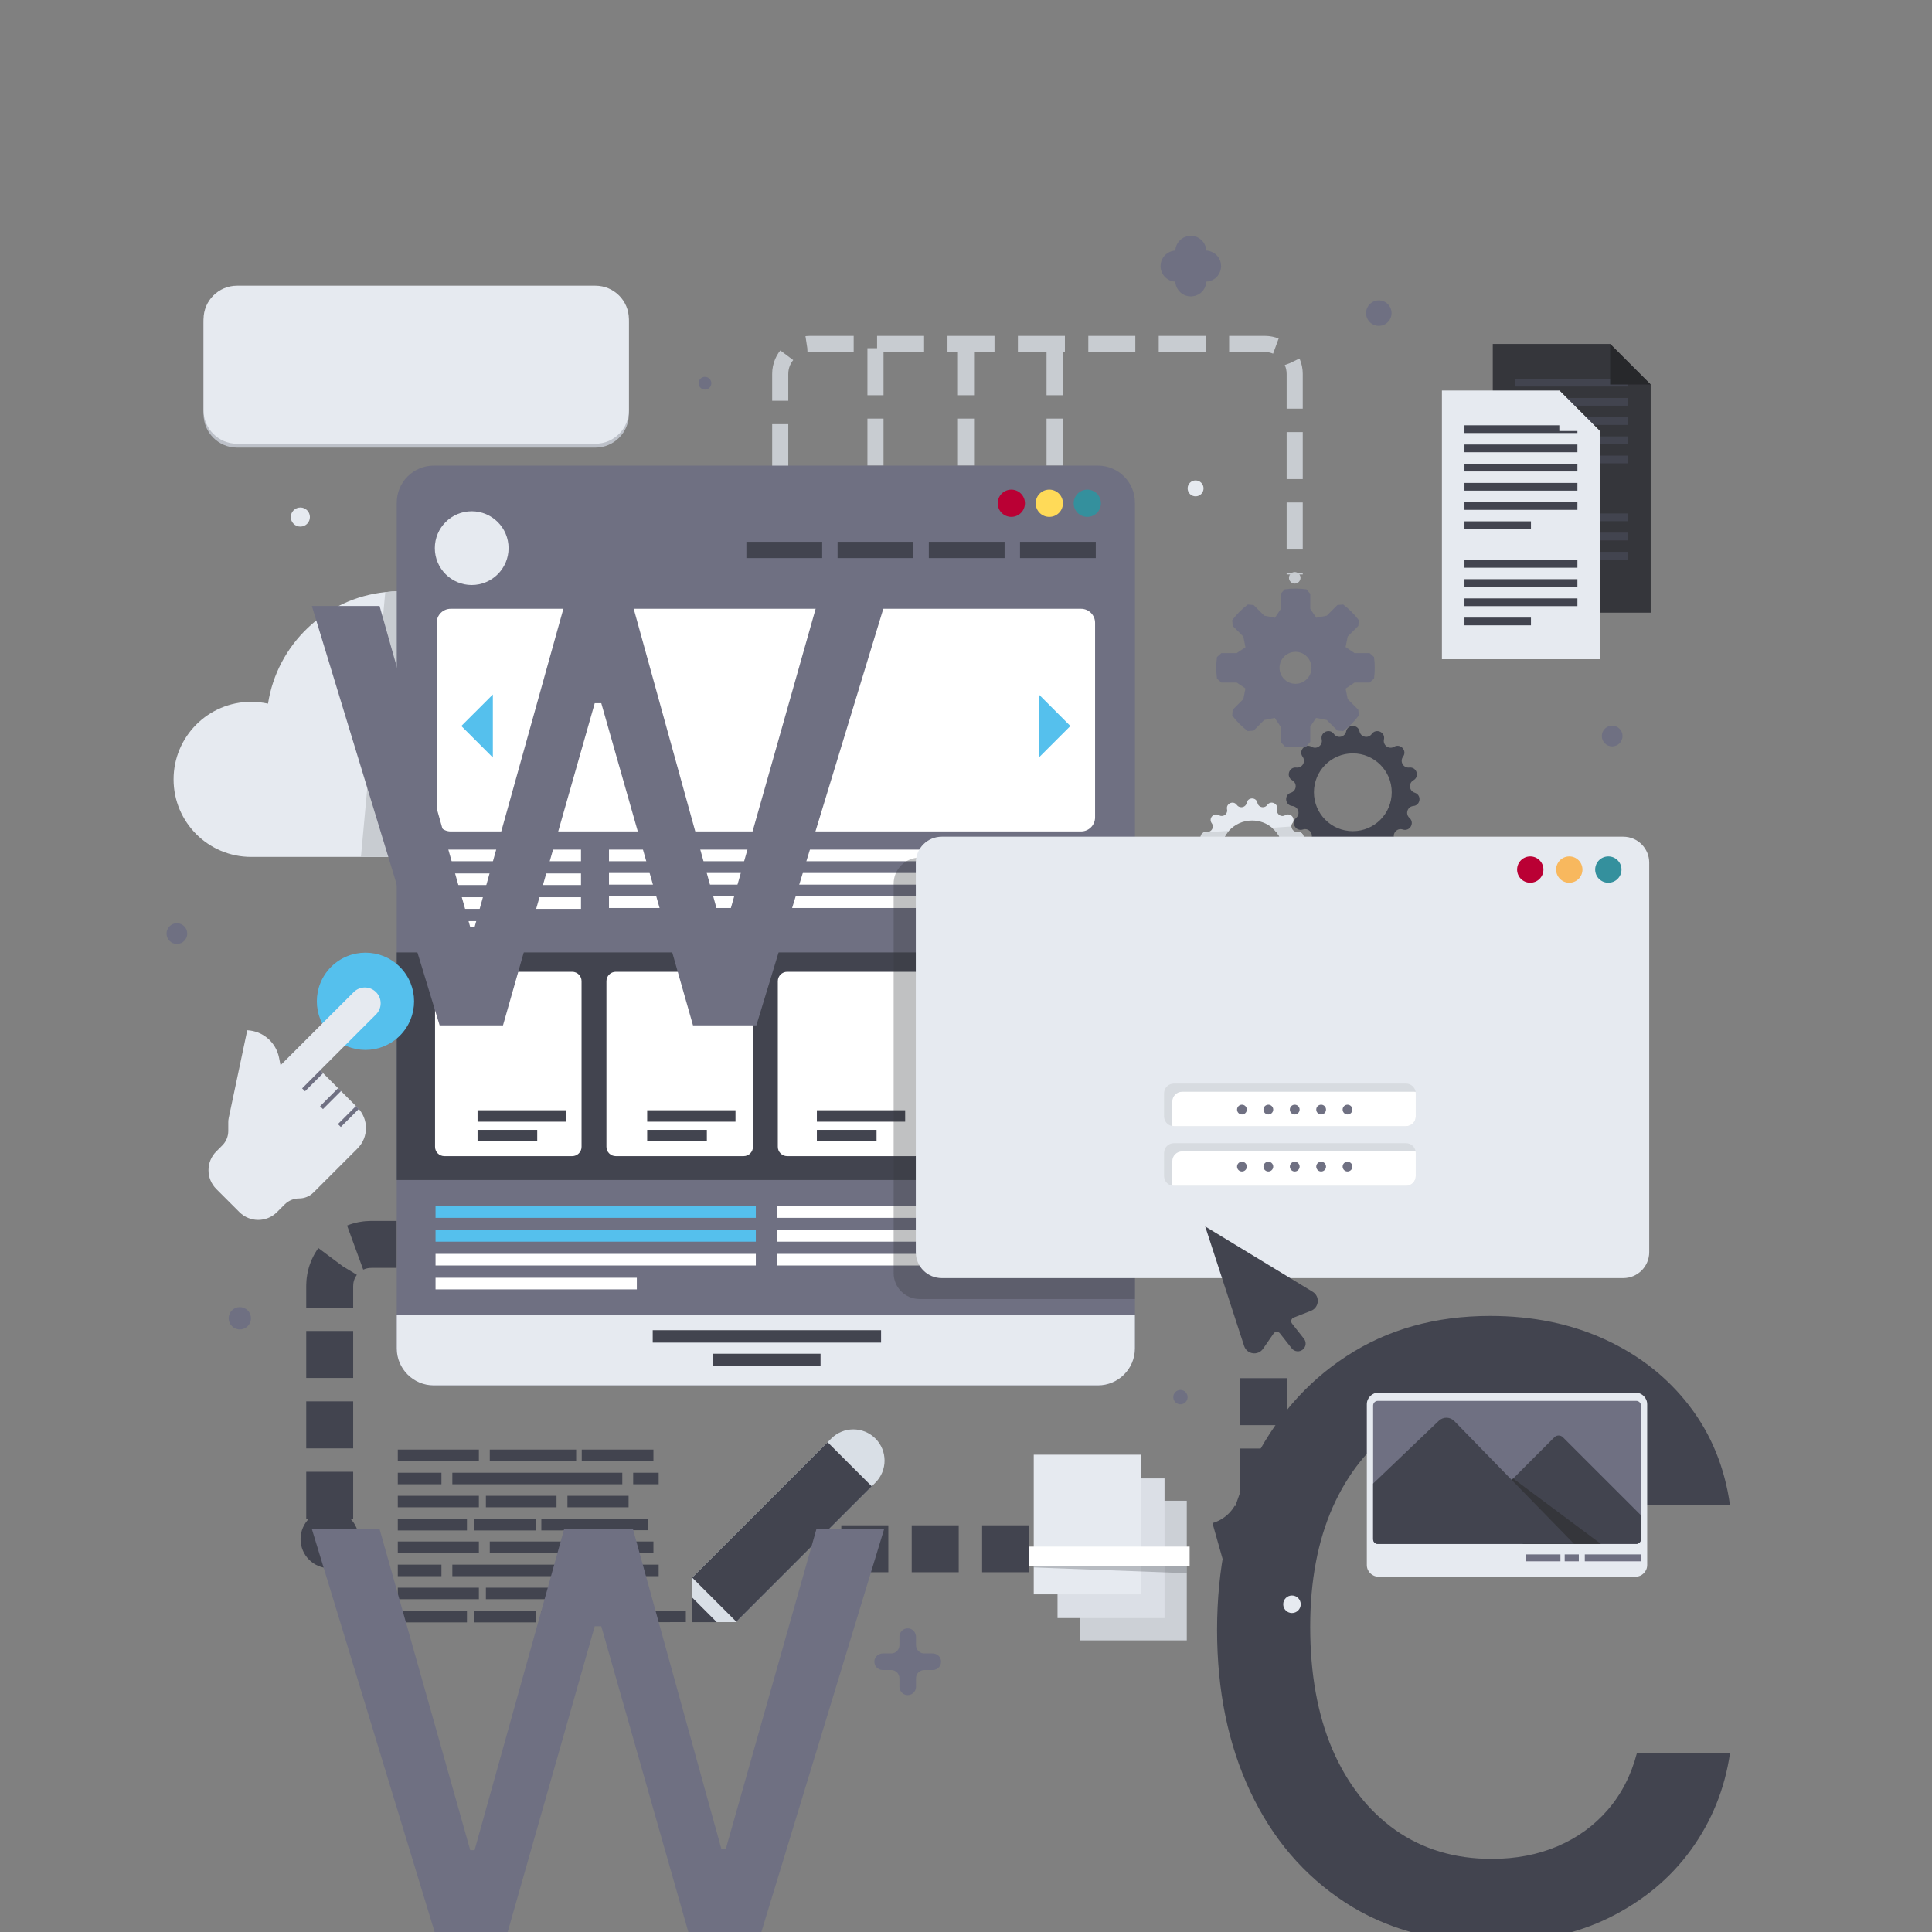 <svg width="90" height="90" viewBox="0 0 90 90" fill="none" xmlns="http://www.w3.org/2000/svg">
<rect x="0" y="0" width="90" height="90" fill="#808080" stroke="none"/>
<g clip-path="url(#clip0_1183_4781)">
<path d="M28.718 38.19C28.718 39.144 27.944 39.918 26.988 39.918H11.7C9.704 39.918 8.086 38.302 8.086 36.306C8.086 34.311 9.704 32.693 11.7 32.693C11.97 32.693 12.233 32.724 12.485 32.779C12.912 30.027 15.153 27.873 17.948 27.583C18.16 27.558 18.378 27.547 18.598 27.547C20.211 27.547 21.678 28.164 22.779 29.174C24.012 30.305 24.785 31.93 24.785 33.733C24.785 34.002 24.765 34.264 24.732 34.524C25.585 34.875 26.228 35.634 26.413 36.561C26.593 36.496 26.786 36.461 26.988 36.461C27.944 36.461 28.718 37.234 28.718 38.19Z" fill="#E6EAF0"/>
<path d="M22.78 29.174L21.791 39.918H16.814L17.948 27.583C18.161 27.558 18.379 27.547 18.598 27.547C20.211 27.547 21.678 28.164 22.78 29.174Z" fill="#C8CCD1"/>
<path d="M36.346 21.95V17.418C36.346 16.648 36.97 16.023 37.74 16.023H58.918C59.688 16.023 60.312 16.648 60.312 17.418V26.759" stroke="#C8CCD1" stroke-width="0.75" stroke-miterlimit="10" stroke-dasharray="2.19 1.09"/>
<path d="M40.783 21.691V16.023" stroke="#C8CCD1" stroke-width="0.75" stroke-miterlimit="10" stroke-dasharray="2.19 1.09"/>
<path d="M45 21.691V16.023" stroke="#C8CCD1" stroke-width="0.75" stroke-miterlimit="10" stroke-dasharray="2.19 1.09"/>
<path d="M49.127 21.691V16.023" stroke="#C8CCD1" stroke-width="0.75" stroke-miterlimit="10" stroke-dasharray="2.19 1.09"/>
<path d="M52.87 23.414V62.812C52.87 63.763 52.097 64.535 51.145 64.535H20.207C19.255 64.535 18.482 63.763 18.482 62.812V23.414C18.482 22.464 19.255 21.691 20.207 21.691H51.145C52.097 21.691 52.87 22.464 52.87 23.414Z" fill="#6F7082"/>
<path d="M50.016 23.444C50.016 23.794 50.3 24.078 50.651 24.078C51.001 24.078 51.285 23.794 51.285 23.444C51.285 23.093 51.001 22.809 50.651 22.809C50.3 22.809 50.016 23.093 50.016 23.444Z" fill="#34909D"/>
<path d="M48.246 23.444C48.246 23.794 48.53 24.078 48.881 24.078C49.232 24.078 49.516 23.794 49.516 23.444C49.516 23.093 49.232 22.809 48.881 22.809C48.53 22.809 48.246 23.093 48.246 23.444Z" fill="#FFDA58"/>
<path d="M46.477 23.444C46.477 23.794 46.761 24.078 47.111 24.078C47.462 24.078 47.746 23.794 47.746 23.444C47.746 23.093 47.462 22.809 47.111 22.809C46.761 22.809 46.477 23.093 46.477 23.444Z" fill="#BA0034"/>
<path d="M52.869 44.367H18.482V54.969H52.869V44.367Z" fill="#42444F"/>
<path d="M51.046 25.238H47.516V25.997H51.046V25.238Z" fill="#42444F"/>
<path d="M46.798 25.238H43.268V25.997H46.798V25.238Z" fill="#42444F"/>
<path d="M42.548 25.238H39.018V25.997H42.548V25.238Z" fill="#42444F"/>
<path d="M38.3 25.238H34.77V25.997H38.3V25.238Z" fill="#42444F"/>
<path d="M21.974 27.252C22.922 27.252 23.691 26.483 23.691 25.534C23.691 24.585 22.922 23.816 21.974 23.816C21.025 23.816 20.256 24.585 20.256 25.534C20.256 26.483 21.025 27.252 21.974 27.252Z" fill="#E6EAF0"/>
<path d="M50.359 38.732H20.996C20.635 38.732 20.342 38.439 20.342 38.078V29.013C20.342 28.652 20.635 28.359 20.996 28.359H50.359C50.72 28.359 51.013 28.652 51.013 29.013V38.078C51.013 38.439 50.72 38.732 50.359 38.732Z" fill="white"/>
<path d="M48.395 32.352V35.288L49.863 33.82L48.395 32.352Z" fill="#55C0ED"/>
<path d="M21.49 33.82L22.959 35.288V32.352L21.49 33.82Z" fill="#55C0ED"/>
<path d="M51.012 39.578H28.369V40.119H51.012V39.578Z" fill="white"/>
<path d="M51.012 40.668H28.369V41.209H51.012V40.668Z" fill="white"/>
<path d="M43.718 41.758H28.369V42.299H43.718V41.758Z" fill="white"/>
<path d="M27.065 39.578H20.289V40.119H27.065V39.578Z" fill="white"/>
<path d="M27.065 40.688H20.289V41.228H27.065V40.688Z" fill="white"/>
<path d="M27.065 41.797H20.289V42.338H27.065V41.797Z" fill="white"/>
<path d="M24.548 42.91H20.289V43.451H24.548V42.91Z" fill="white"/>
<path d="M35.209 56.191H20.289V56.732H35.209V56.191Z" fill="#55C0ED"/>
<path d="M35.209 57.301H20.289V57.842H35.209V57.301Z" fill="#55C0ED"/>
<path d="M35.209 58.41H20.289V58.951H35.209V58.41Z" fill="white"/>
<path d="M29.666 59.523H20.289V60.064H29.666V59.523Z" fill="white"/>
<path d="M51.103 56.191H36.184V56.732H51.103V56.191Z" fill="white"/>
<path d="M50.904 57.301H36.184V57.842H50.904V57.301Z" fill="white"/>
<path d="M43.646 58.41H36.184V58.951H43.646V58.41Z" fill="white"/>
<path d="M26.655 53.858H20.702C20.461 53.858 20.266 53.663 20.266 53.422V45.706C20.266 45.465 20.461 45.27 20.702 45.27H26.655C26.896 45.27 27.091 45.465 27.091 45.706V53.422C27.091 53.663 26.896 53.858 26.655 53.858Z" fill="white"/>
<path d="M34.64 53.858H28.686C28.445 53.858 28.25 53.663 28.25 53.422V45.706C28.25 45.465 28.445 45.27 28.686 45.27H34.64C34.881 45.27 35.076 45.465 35.076 45.706V53.422C35.076 53.663 34.881 53.858 34.64 53.858Z" fill="white"/>
<path d="M42.624 53.858H36.67C36.429 53.858 36.234 53.663 36.234 53.422V45.706C36.234 45.465 36.429 45.27 36.67 45.27H42.624C42.865 45.27 43.06 45.465 43.06 45.706V53.422C43.06 53.663 42.865 53.858 42.624 53.858Z" fill="white"/>
<path d="M50.607 53.858H44.653C44.412 53.858 44.217 53.663 44.217 53.422V45.706C44.217 45.465 44.412 45.27 44.653 45.27H50.607C50.847 45.27 51.043 45.465 51.043 45.706V53.422C51.043 53.663 50.847 53.858 50.607 53.858Z" fill="white"/>
<path d="M26.36 51.719H22.246V52.252H26.36V51.719Z" fill="#42444F"/>
<path d="M25.026 52.633H22.246V53.166H25.026V52.633Z" fill="#42444F"/>
<path d="M34.262 51.719H30.148V52.252H34.262V51.719Z" fill="#42444F"/>
<path d="M32.928 52.633H30.148V53.166H32.928V52.633Z" fill="#42444F"/>
<path d="M42.166 51.719H38.053V52.252H42.166V51.719Z" fill="#42444F"/>
<path d="M40.833 52.633H38.053V53.166H40.833V52.633Z" fill="#42444F"/>
<path d="M50.071 51.719H45.957V52.252H50.071V51.719Z" fill="#42444F"/>
<path d="M48.737 52.633H45.957V53.166H48.737V52.633Z" fill="#42444F"/>
<path d="M52.869 61.238V62.814C52.869 63.765 52.097 64.537 51.145 64.537H20.206C19.255 64.537 18.482 63.765 18.482 62.814V61.238H52.869Z" fill="#E6EAF0"/>
<path d="M41.044 61.965H30.406V62.544H41.044V61.965Z" fill="#42444F"/>
<path d="M38.224 63.062H33.227V63.642H38.224V63.062Z" fill="#42444F"/>
<g opacity="0.31">
<path d="M42.839 39.953H52.87V60.514H42.839C42.171 60.514 41.629 59.973 41.629 59.305V41.163C41.629 40.495 42.171 39.953 42.839 39.953Z" fill="#35363B"/>
</g>
<path d="M65.904 36.927C65.639 36.844 65.601 36.484 65.843 36.348C66.144 36.177 65.994 35.716 65.65 35.755C65.374 35.787 65.194 35.474 65.359 35.251C65.565 34.972 65.24 34.612 64.942 34.788C64.703 34.929 64.41 34.716 64.47 34.445C64.545 34.107 64.103 33.91 63.901 34.192C63.74 34.418 63.387 34.343 63.331 34.071C63.263 33.732 62.778 33.732 62.709 34.071C62.653 34.343 62.3 34.418 62.139 34.192C61.938 33.91 61.495 34.107 61.57 34.445C61.63 34.717 61.337 34.929 61.098 34.788C60.8 34.612 60.475 34.972 60.681 35.251C60.846 35.474 60.666 35.787 60.39 35.755C60.046 35.716 59.896 36.177 60.197 36.348C60.439 36.484 60.401 36.844 60.136 36.927C59.806 37.031 59.857 37.514 60.202 37.547C60.478 37.573 60.59 37.917 60.382 38.101C60.123 38.33 60.365 38.75 60.693 38.641C60.957 38.552 61.198 38.821 61.083 39.074C60.94 39.389 61.332 39.674 61.587 39.44C61.792 39.252 62.122 39.399 62.12 39.677C62.116 40.023 62.591 40.124 62.729 39.806C62.84 39.551 63.201 39.551 63.312 39.806C63.45 40.124 63.924 40.023 63.921 39.677C63.918 39.399 64.248 39.252 64.453 39.44C64.708 39.674 65.101 39.389 64.957 39.074C64.842 38.821 65.084 38.552 65.347 38.641C65.675 38.75 65.918 38.331 65.658 38.101C65.45 37.917 65.562 37.573 65.839 37.547C66.183 37.514 66.234 37.032 65.904 36.927ZM63.02 38.719C62.019 38.719 61.208 37.908 61.208 36.907C61.208 35.906 62.019 35.095 63.02 35.095C64.021 35.095 64.832 35.906 64.832 36.907C64.832 37.908 64.021 38.719 63.02 38.719Z" fill="#42444F"/>
<path d="M60.643 39.696C60.431 39.629 60.4 39.341 60.595 39.229C60.685 39.179 60.726 39.094 60.726 39.011C60.726 38.873 60.613 38.734 60.44 38.754C60.278 38.772 60.156 38.642 60.156 38.5C60.156 38.45 60.17 38.396 60.206 38.349C60.371 38.124 60.111 37.836 59.871 37.977C59.83 38.002 59.785 38.013 59.742 38.013C59.589 38.013 59.455 37.87 59.491 37.701C59.497 37.679 59.498 37.66 59.498 37.64C59.498 37.408 59.184 37.289 59.034 37.498C58.982 37.572 58.904 37.604 58.829 37.604C58.715 37.604 58.604 37.53 58.577 37.401C58.55 37.264 58.438 37.195 58.327 37.195C58.215 37.195 58.103 37.264 58.077 37.401C58.05 37.53 57.938 37.604 57.825 37.604C57.747 37.604 57.67 37.572 57.617 37.498C57.563 37.422 57.488 37.39 57.414 37.39C57.267 37.39 57.121 37.519 57.16 37.701C57.164 37.721 57.167 37.741 57.167 37.759C57.167 37.948 56.957 38.079 56.782 37.977C56.543 37.836 56.282 38.124 56.447 38.349C56.483 38.396 56.498 38.448 56.498 38.498C56.498 38.641 56.377 38.772 56.214 38.754C56.203 38.752 56.192 38.752 56.181 38.752C56.136 38.752 56.096 38.763 56.062 38.783C55.902 38.867 55.866 39.121 56.059 39.229C56.147 39.28 56.188 39.366 56.188 39.453C56.188 39.555 56.127 39.66 56.01 39.696C55.888 39.733 55.83 39.836 55.83 39.938C55.83 40.059 55.911 40.18 56.062 40.194C56.205 40.209 56.293 40.327 56.293 40.45C56.293 40.518 56.266 40.587 56.206 40.639C55.998 40.824 56.192 41.161 56.456 41.072C56.485 41.063 56.512 41.058 56.539 41.058C56.593 41.058 56.644 41.076 56.685 41.107C56.779 41.173 56.825 41.299 56.77 41.42C56.754 41.458 56.745 41.494 56.745 41.53C56.745 41.731 57 41.875 57.175 41.715C57.225 41.668 57.286 41.647 57.346 41.647C57.479 41.647 57.605 41.751 57.603 41.906C57.603 41.908 57.603 41.908 57.603 41.91C57.603 42.183 57.981 42.262 58.093 42.01C58.181 41.805 58.472 41.805 58.561 42.01C58.672 42.264 59.052 42.183 59.05 41.906V41.904C59.05 41.683 59.313 41.564 59.479 41.715C59.531 41.764 59.59 41.783 59.648 41.783C59.817 41.783 59.97 41.609 59.884 41.42C59.867 41.384 59.86 41.348 59.86 41.314C59.86 41.15 60.022 41.015 60.197 41.072C60.226 41.083 60.255 41.087 60.283 41.087C60.422 41.087 60.528 40.97 60.533 40.84C60.539 40.77 60.514 40.696 60.447 40.639C60.388 40.587 60.361 40.518 60.361 40.45C60.361 40.327 60.449 40.209 60.591 40.194C60.742 40.18 60.823 40.059 60.823 39.938C60.823 39.836 60.766 39.733 60.643 39.696ZM58.327 41.136C58.134 41.136 57.949 41.098 57.781 41.031C57.247 40.815 56.87 40.291 56.87 39.679C56.87 39.303 57.014 38.959 57.247 38.702C57.513 38.408 57.898 38.223 58.327 38.223C58.683 38.223 59.009 38.349 59.261 38.563C59.58 38.828 59.783 39.229 59.783 39.679C59.783 40.219 59.489 40.691 59.052 40.943C58.84 41.065 58.591 41.136 58.327 41.136Z" fill="#E6EAF0"/>
<path d="M57.781 41.032L56.685 41.108C56.644 41.077 56.593 41.059 56.539 41.059C56.512 41.059 56.485 41.065 56.456 41.074C56.192 41.162 55.998 40.825 56.206 40.64C56.266 40.588 56.293 40.519 56.293 40.451C56.293 40.328 56.205 40.21 56.062 40.195C55.911 40.181 55.83 40.06 55.83 39.94C55.83 39.837 55.888 39.734 56.01 39.697C56.127 39.661 56.188 39.556 56.188 39.454C56.188 39.367 56.147 39.281 56.059 39.23C55.866 39.123 55.902 38.869 56.062 38.784L57.247 38.703C57.014 38.961 56.87 39.304 56.87 39.681C56.87 40.292 57.247 40.816 57.781 41.032Z" fill="#D2D6DB"/>
<path d="M60.824 39.938C60.824 40.059 60.743 40.179 60.592 40.194C60.45 40.208 60.361 40.327 60.361 40.449C60.361 40.518 60.388 40.586 60.448 40.638C60.514 40.696 60.539 40.77 60.534 40.84L59.053 40.943C59.49 40.691 59.783 40.219 59.783 39.679C59.783 39.229 59.58 38.828 59.261 38.563L60.156 38.5C60.156 38.642 60.279 38.772 60.441 38.754C60.613 38.734 60.727 38.873 60.727 39.011C60.727 39.094 60.685 39.179 60.595 39.229C60.401 39.341 60.431 39.629 60.644 39.695C60.766 39.733 60.824 39.836 60.824 39.938Z" fill="#D2D6DB"/>
<path d="M75.618 59.539H43.871C43.203 59.539 42.662 58.997 42.662 58.329V40.186C42.662 39.518 43.203 38.977 43.871 38.977H75.618C76.286 38.977 76.827 39.518 76.827 40.186V58.329C76.827 58.997 76.286 59.539 75.618 59.539Z" fill="#E6EAF0"/>
<path d="M74.922 41.121C75.261 41.121 75.535 40.847 75.535 40.508C75.535 40.169 75.261 39.895 74.922 39.895C74.583 39.895 74.309 40.169 74.309 40.508C74.309 40.847 74.583 41.121 74.922 41.121Z" fill="#34909D"/>
<path d="M73.104 41.121C73.442 41.121 73.717 40.847 73.717 40.508C73.717 40.169 73.442 39.895 73.104 39.895C72.765 39.895 72.49 40.169 72.49 40.508C72.49 40.847 72.765 41.121 73.104 41.121Z" fill="#F8B85E"/>
<path d="M71.899 40.508C71.899 40.847 71.624 41.121 71.285 41.121C70.947 41.121 70.672 40.847 70.672 40.508C70.672 40.169 70.947 39.895 71.285 39.895C71.624 39.895 71.899 40.169 71.899 40.508Z" fill="#BA0034"/>
<path d="M69.489 90.49C66.842 90.49 64.563 89.866 62.651 88.616C60.74 87.366 59.269 85.644 58.24 83.451C57.21 81.257 56.696 78.751 56.696 75.933C56.696 73.065 57.223 70.535 58.276 68.341C59.343 66.135 60.825 64.414 62.725 63.176C64.636 61.926 66.867 61.301 69.415 61.301C71.401 61.301 73.19 61.669 74.783 62.404C76.376 63.139 77.681 64.169 78.698 65.492C79.715 66.816 80.346 68.36 80.591 70.124H76.253C75.922 68.838 75.187 67.698 74.047 66.705C72.92 65.701 71.401 65.198 69.489 65.198C67.798 65.198 66.315 65.639 65.041 66.522C63.779 67.392 62.792 68.623 62.081 70.216C61.383 71.797 61.034 73.653 61.034 75.786C61.034 77.967 61.377 79.866 62.063 81.484C62.761 83.101 63.742 84.357 65.004 85.252C66.278 86.147 67.773 86.594 69.489 86.594C70.616 86.594 71.64 86.398 72.559 86.005C73.478 85.613 74.256 85.05 74.893 84.314C75.53 83.579 75.984 82.697 76.253 81.668H80.591C80.346 83.334 79.74 84.835 78.772 86.171C77.816 87.494 76.547 88.548 74.967 89.332C73.398 90.105 71.572 90.49 69.489 90.49ZM58.019 152.902V124.669H62.21V129.08H62.578C63.166 127.573 64.116 126.403 65.427 125.57C66.738 124.724 68.313 124.301 70.151 124.301C72.013 124.301 73.564 124.724 74.801 125.57C76.051 126.403 77.025 127.573 77.724 129.08H78.018C78.741 127.622 79.825 126.464 81.271 125.606C82.717 124.736 84.451 124.301 86.473 124.301C88.998 124.301 91.062 125.092 92.668 126.672C94.273 128.241 95.076 130.686 95.076 134.007V152.902H90.738V134.007C90.738 131.923 90.168 130.434 89.028 129.54C87.888 128.645 86.547 128.198 85.003 128.198C83.017 128.198 81.48 128.799 80.389 129.999C79.298 131.188 78.753 132.695 78.753 134.521V152.902H74.342V133.565C74.342 131.96 73.821 130.667 72.779 129.687C71.738 128.694 70.396 128.198 68.754 128.198C67.626 128.198 66.573 128.498 65.592 129.099C64.624 129.699 63.84 130.532 63.239 131.599C62.651 132.652 62.357 133.872 62.357 135.256V152.902H58.019ZM78.018 193.992L74.121 195.095C73.876 194.445 73.514 193.814 73.037 193.202C72.571 192.577 71.934 192.062 71.125 191.658C70.316 191.253 69.281 191.051 68.019 191.051C66.291 191.051 64.851 191.449 63.699 192.246C62.559 193.03 61.989 194.029 61.989 195.242C61.989 196.32 62.382 197.172 63.166 197.797C63.95 198.422 65.175 198.943 66.842 199.359L71.033 200.389C73.557 201.001 75.438 201.939 76.676 203.201C77.914 204.451 78.532 206.062 78.532 208.035C78.532 209.653 78.067 211.099 77.135 212.373C76.216 213.648 74.93 214.652 73.275 215.388C71.621 216.123 69.697 216.491 67.504 216.491C64.624 216.491 62.241 215.866 60.354 214.616C58.466 213.366 57.272 211.54 56.769 209.138L60.887 208.109C61.279 209.628 62.02 210.768 63.111 211.528C64.214 212.287 65.653 212.667 67.43 212.667C69.452 212.667 71.058 212.238 72.246 211.381C73.447 210.511 74.047 209.469 74.047 208.256C74.047 207.275 73.704 206.454 73.018 205.793C72.332 205.119 71.278 204.616 69.857 204.285L65.151 203.183C62.565 202.57 60.666 201.62 59.453 200.334C58.252 199.035 57.651 197.411 57.651 195.463C57.651 193.869 58.099 192.46 58.993 191.235C59.9 190.009 61.132 189.047 62.688 188.349C64.257 187.651 66.033 187.301 68.019 187.301C70.812 187.301 73.006 187.914 74.599 189.139C76.204 190.365 77.344 191.982 78.018 193.992Z" fill="#42444F"/>
<path d="M63.8 31.798C63.879 31.728 63.928 31.684 64.007 31.614C64.03 31.449 64.041 31.281 64.041 31.11C64.041 30.939 64.03 30.771 64.007 30.606C63.928 30.536 63.879 30.492 63.8 30.422H63.099C62.948 30.321 62.836 30.246 62.686 30.145L62.683 30.14C62.719 29.962 62.745 29.83 62.781 29.652L63.276 29.158C63.284 29.056 63.289 28.99 63.298 28.888C63.091 28.613 62.847 28.369 62.572 28.162C62.47 28.17 62.404 28.176 62.302 28.184L61.807 28.679C61.629 28.715 61.497 28.741 61.319 28.776L61.314 28.774C61.213 28.624 61.138 28.512 61.038 28.361V27.66C60.967 27.581 60.924 27.531 60.854 27.452C60.689 27.43 60.521 27.418 60.35 27.418C60.178 27.418 60.01 27.43 59.845 27.452C59.775 27.531 59.731 27.581 59.661 27.66V28.374C59.565 28.518 59.493 28.625 59.397 28.769L59.38 28.776C59.202 28.741 59.069 28.715 58.892 28.679L58.397 28.184C58.294 28.176 58.229 28.17 58.127 28.162C57.852 28.369 57.608 28.614 57.402 28.888C57.41 28.99 57.416 29.056 57.424 29.158L57.919 29.652C57.954 29.83 57.98 29.963 58.016 30.14L58.009 30.158C57.865 30.254 57.757 30.326 57.614 30.422H56.9C56.821 30.492 56.771 30.536 56.692 30.606C56.67 30.771 56.658 30.939 56.658 31.11C56.658 31.282 56.67 31.45 56.692 31.614C56.771 31.684 56.821 31.728 56.9 31.798H57.614C57.758 31.894 57.865 31.966 58.009 32.062L58.016 32.08C57.981 32.258 57.954 32.39 57.919 32.568L57.424 33.063C57.416 33.165 57.41 33.23 57.402 33.332C57.608 33.607 57.852 33.851 58.127 34.058C58.229 34.05 58.294 34.044 58.397 34.036L58.892 33.541C59.069 33.506 59.202 33.479 59.38 33.444L59.386 33.446C59.486 33.597 59.561 33.709 59.661 33.859V34.561C59.731 34.64 59.775 34.689 59.845 34.768C60.01 34.791 60.179 34.802 60.35 34.802C60.521 34.802 60.689 34.791 60.854 34.768C60.924 34.689 60.968 34.64 61.038 34.561V33.846C61.134 33.703 61.206 33.595 61.302 33.451L61.319 33.444C61.497 33.479 61.63 33.506 61.807 33.541L62.303 34.036C62.404 34.045 62.47 34.05 62.572 34.058C62.847 33.852 63.091 33.607 63.298 33.333C63.29 33.231 63.284 33.165 63.276 33.063L62.781 32.568C62.745 32.391 62.719 32.258 62.684 32.081L62.686 32.075C62.836 31.974 62.949 31.899 63.099 31.798H63.8V31.798ZM60.35 31.855C59.938 31.855 59.605 31.521 59.605 31.11C59.605 30.698 59.938 30.365 60.35 30.365C60.761 30.365 61.094 30.698 61.094 31.11C61.094 31.521 60.761 31.855 60.35 31.855Z" fill="#6F7082"/>
<path d="M55.285 69.91H50.301V76.415H55.285V69.91Z" fill="#CCD0D6"/>
<path d="M54.248 68.871H49.264V75.376H54.248V68.871Z" fill="#DBDFE6"/>
<path d="M53.141 67.766H48.156V74.27H53.141V67.766Z" fill="#E6EAF0"/>
<path opacity="0.26" d="M55.285 72.941H48.156V73.018L55.285 73.286V72.941Z" fill="#35363B"/>
<path d="M55.418 72.047H47.912V72.942H55.418V72.047Z" fill="white"/>
<path d="M18.627 48.246C17.742 49.131 16.308 49.131 15.423 48.246C14.539 47.361 14.539 45.927 15.423 45.042C16.308 44.158 17.742 44.158 18.627 45.042C19.511 45.927 19.511 47.361 18.627 48.246Z" fill="#55C0ED"/>
<path d="M13.069 49.623L16.477 46.216C16.764 45.928 17.23 45.928 17.517 46.216C17.805 46.503 17.805 46.969 17.517 47.256L14.916 49.857L16.653 51.594C17.18 52.121 17.18 52.975 16.653 53.502L14.604 55.551C14.426 55.729 14.185 55.828 13.933 55.828C13.682 55.828 13.441 55.928 13.263 56.106L12.903 56.466C12.42 56.949 11.637 56.949 11.154 56.466L10.075 55.388C9.592 54.904 9.592 54.121 10.075 53.638L10.356 53.357C10.534 53.179 10.634 52.938 10.634 52.686V52.275C10.634 52.209 10.641 52.143 10.655 52.079L11.518 47.993C12.245 48.027 12.855 48.552 12.998 49.266L13.069 49.623Z" fill="#E6EAF0"/>
<path d="M15.049 49.994L14.914 49.859L14.074 50.7L14.209 50.834L15.049 49.994Z" fill="#6F7082"/>
<path d="M15.885 50.826L15.75 50.691L14.91 51.532L15.045 51.666L15.885 50.826Z" fill="#6F7082"/>
<path d="M16.717 51.658L16.582 51.523L15.742 52.364L15.877 52.498L16.717 51.658Z" fill="#6F7082"/>
<path d="M40.78 67.012C41.348 67.579 41.348 68.5 40.78 69.067L34.282 75.565H33.391H32.227V73.509L38.724 67.012C39.292 66.444 40.212 66.444 40.78 67.012Z" fill="#D9DFE6"/>
<path d="M40.61 69.239L34.302 75.547L32.246 73.492L38.008 67.73L38.553 67.184L40.61 69.239Z" fill="#42444F"/>
<path d="M32.227 74.402L33.391 75.567H32.227V74.402Z" fill="#42444F"/>
<path d="M22.308 67.527H18.531V68.064H22.308V67.527Z" fill="#42444F"/>
<path d="M26.839 67.527H22.816V68.064H26.839V67.527Z" fill="#42444F"/>
<path d="M30.439 67.527H27.1V68.064H30.439V67.527Z" fill="#42444F"/>
<path d="M21.752 70.758H18.531V71.294H21.752V70.758Z" fill="#42444F"/>
<path d="M24.954 70.758H22.078V71.294H24.954V70.758Z" fill="#42444F"/>
<path d="M30.184 71.282L25.217 71.293V70.757L30.184 70.746V71.282Z" fill="#42444F"/>
<path d="M20.564 68.606H18.531V69.142H20.564V68.606Z" fill="#42444F"/>
<path d="M28.989 68.606H21.072V69.142H28.989V68.606Z" fill="#42444F"/>
<path d="M30.683 68.606H29.496V69.142H30.683V68.606Z" fill="#42444F"/>
<path d="M22.308 69.68H18.531V70.216H22.308V69.68Z" fill="#42444F"/>
<path d="M25.925 69.68H22.635V70.216H25.925V69.68Z" fill="#42444F"/>
<path d="M29.282 69.68H26.434V70.216H29.282V69.68Z" fill="#42444F"/>
<path d="M22.308 71.809H18.531V72.345H22.308V71.809Z" fill="#42444F"/>
<path d="M26.839 71.809H22.816V72.345H26.839V71.809Z" fill="#42444F"/>
<path d="M30.439 71.809H27.1V72.345H30.439V71.809Z" fill="#42444F"/>
<path d="M21.752 75.039H18.531V75.576H21.752V75.039Z" fill="#42444F"/>
<path d="M24.954 75.039H22.078V75.576H24.954V75.039Z" fill="#42444F"/>
<path d="M31.949 75.564L25.217 75.575V75.038L31.949 75.027V75.564Z" fill="#42444F"/>
<path d="M20.564 72.887H18.531V73.423H20.564V72.887Z" fill="#42444F"/>
<path d="M28.989 72.887H21.072V73.423H28.989V72.887Z" fill="#42444F"/>
<path d="M30.683 72.887H29.496V73.423H30.683V72.887Z" fill="#42444F"/>
<path d="M22.308 73.961H18.531V74.497H22.308V73.961Z" fill="#42444F"/>
<path d="M25.925 73.961H22.635V74.497H25.925V73.961Z" fill="#42444F"/>
<path d="M29.282 73.961H26.434V74.497H29.282V73.961Z" fill="#42444F"/>
<path d="M15.359 70.751V59.896C15.359 58.831 16.222 57.969 17.286 57.969H18.474" stroke="#42444F" stroke-width="2.187" stroke-miterlimit="10" stroke-dasharray="2.19 1.09"/>
<path d="M16.259 71.699C16.259 72.197 15.855 72.6 15.357 72.6C14.859 72.6 14.455 72.197 14.455 71.699C14.455 71.201 14.859 70.797 15.357 70.797C15.855 70.797 16.259 71.201 16.259 71.699Z" stroke="#42444F" stroke-width="0.908" stroke-miterlimit="10"/>
<path d="M15.742 71.698C15.742 71.912 15.57 72.084 15.357 72.084C15.143 72.084 14.971 71.912 14.971 71.698C14.971 71.485 15.143 71.312 15.357 71.312C15.57 71.312 15.742 71.485 15.742 71.698Z" fill="#42444F"/>
<path d="M58.851 64.199V69.257C58.851 70.834 57.573 72.112 55.996 72.112" stroke="#42444F" stroke-width="2.187" stroke-miterlimit="10" stroke-dasharray="2.19 1.09"/>
<path d="M47.941 72.148H38.338" stroke="#42444F" stroke-width="2.187" stroke-miterlimit="10" stroke-dasharray="2.19 1.09"/>
<path d="M27.735 20.851H11.043C10.181 20.851 9.482 20.152 9.482 19.291V15.049C9.482 14.187 10.181 13.488 11.043 13.488H27.735C28.597 13.488 29.296 14.187 29.296 15.049V19.291C29.296 20.152 28.597 20.851 27.735 20.851Z" fill="#BDC1C9"/>
<path d="M27.735 20.671H11.043C10.181 20.671 9.482 19.973 9.482 19.111V14.869C9.482 14.007 10.181 13.309 11.043 13.309H27.735C28.597 13.309 29.296 14.007 29.296 14.869V19.111C29.296 19.973 28.597 20.671 27.735 20.671Z" fill="#E6EAF0"/>
<path d="M20.48 47.766L14.528 28.229H17.682L21.905 43.187H22.108L26.28 28.229H29.485L33.606 43.136H33.81L38.032 28.229H41.187L35.234 47.766H32.283L28.01 32.757H27.705L23.431 47.766H20.48ZM20.48 90.766L14.528 71.229H17.682L21.905 86.187H22.108L26.28 71.229H29.485L33.606 86.136H33.81L38.032 71.229H41.187L35.234 90.766H32.283L28.01 75.757H27.705L23.431 90.766H20.48ZM20.48 133.766L14.528 114.229H17.682L21.905 129.187H22.108L26.28 114.229H29.485L33.606 129.136H33.81L38.032 114.229H41.187L35.234 133.766H32.283L28.01 118.757H27.705L23.431 133.766H20.48Z" fill="#6F7082"/>
<path d="M65.952 50.932V52.007C65.952 52.259 65.748 52.462 65.498 52.462H54.682C54.66 52.462 54.639 52.46 54.617 52.457C54.396 52.426 54.227 52.237 54.227 52.007V50.932C54.227 50.68 54.43 50.477 54.682 50.477H65.498C65.725 50.477 65.914 50.646 65.946 50.865C65.95 50.887 65.952 50.909 65.952 50.932Z" fill="#D7DBE0"/>
<path d="M65.951 50.931V52.006C65.951 52.258 65.748 52.461 65.498 52.461H54.681C54.66 52.461 54.638 52.46 54.617 52.456C54.613 52.434 54.611 52.413 54.611 52.391V51.315C54.611 51.065 54.815 50.859 55.065 50.859H65.881C65.903 50.859 65.924 50.861 65.946 50.865C65.95 50.886 65.951 50.908 65.951 50.931Z" fill="white"/>
<path d="M65.952 53.709V54.784C65.952 55.036 65.748 55.239 65.498 55.239H54.682C54.66 55.239 54.639 55.237 54.617 55.234C54.396 55.203 54.227 55.014 54.227 54.784V53.709C54.227 53.457 54.43 53.254 54.682 53.254H65.498C65.725 53.254 65.914 53.423 65.946 53.643C65.95 53.664 65.952 53.686 65.952 53.709Z" fill="#D7DBE0"/>
<path d="M65.951 53.709V54.783C65.951 55.035 65.748 55.239 65.498 55.239H54.681C54.66 55.239 54.638 55.237 54.617 55.233C54.613 55.212 54.611 55.19 54.611 55.169V54.092C54.611 53.842 54.815 53.637 55.065 53.637H65.881C65.903 53.637 65.924 53.639 65.946 53.642C65.95 53.664 65.951 53.685 65.951 53.709Z" fill="white"/>
<path d="M58.082 51.688C58.082 51.814 57.98 51.916 57.855 51.916C57.729 51.916 57.627 51.814 57.627 51.688C57.627 51.563 57.729 51.461 57.855 51.461C57.98 51.461 58.082 51.563 58.082 51.688Z" fill="#6F7082"/>
<path d="M59.312 51.688C59.312 51.814 59.211 51.916 59.085 51.916C58.959 51.916 58.857 51.814 58.857 51.688C58.857 51.563 58.959 51.461 59.085 51.461C59.211 51.461 59.312 51.563 59.312 51.688Z" fill="#6F7082"/>
<path d="M60.541 51.688C60.541 51.814 60.439 51.916 60.313 51.916C60.188 51.916 60.086 51.814 60.086 51.688C60.086 51.563 60.188 51.461 60.313 51.461C60.439 51.461 60.541 51.563 60.541 51.688Z" fill="#6F7082"/>
<path d="M61.771 51.688C61.771 51.814 61.67 51.916 61.544 51.916C61.418 51.916 61.316 51.814 61.316 51.688C61.316 51.563 61.418 51.461 61.544 51.461C61.67 51.461 61.771 51.563 61.771 51.688Z" fill="#6F7082"/>
<path d="M63 51.688C63 51.814 62.898 51.916 62.772 51.916C62.647 51.916 62.545 51.814 62.545 51.688C62.545 51.563 62.647 51.461 62.772 51.461C62.898 51.461 63 51.563 63 51.688Z" fill="#6F7082"/>
<path d="M58.082 54.345C58.082 54.47 57.98 54.572 57.855 54.572C57.729 54.572 57.627 54.47 57.627 54.345C57.627 54.219 57.729 54.117 57.855 54.117C57.98 54.117 58.082 54.219 58.082 54.345Z" fill="#6F7082"/>
<path d="M59.085 54.572C59.211 54.572 59.312 54.47 59.312 54.345C59.312 54.219 59.211 54.117 59.085 54.117C58.959 54.117 58.857 54.219 58.857 54.345C58.857 54.47 58.959 54.572 59.085 54.572Z" fill="#6F7082"/>
<path d="M60.541 54.345C60.541 54.47 60.439 54.572 60.313 54.572C60.188 54.572 60.086 54.47 60.086 54.345C60.086 54.219 60.188 54.117 60.313 54.117C60.439 54.117 60.541 54.219 60.541 54.345Z" fill="#6F7082"/>
<path d="M61.771 54.345C61.771 54.47 61.67 54.572 61.544 54.572C61.418 54.572 61.316 54.47 61.316 54.345C61.316 54.219 61.418 54.117 61.544 54.117C61.67 54.117 61.771 54.219 61.771 54.345Z" fill="#6F7082"/>
<path d="M63 54.345C63 54.47 62.898 54.572 62.772 54.572C62.647 54.572 62.545 54.47 62.545 54.345C62.545 54.219 62.647 54.117 62.772 54.117C62.898 54.117 63 54.219 63 54.345Z" fill="#6F7082"/>
<path d="M60.582 26.917C60.582 27.066 60.462 27.186 60.314 27.186C60.165 27.186 60.045 27.066 60.045 26.917C60.045 26.769 60.165 26.648 60.314 26.648C60.462 26.648 60.582 26.769 60.582 26.917Z" fill="#C8CCD1"/>
<path d="M61.148 60.175L56.143 57.133L57.957 62.702C58.085 63.093 58.605 63.169 58.839 62.83L59.33 62.119C59.399 62.018 59.546 62.014 59.621 62.11L60.174 62.812C60.298 62.97 60.527 62.996 60.684 62.872C60.841 62.748 60.867 62.521 60.744 62.364L60.188 61.659C60.113 61.563 60.151 61.422 60.265 61.378L61.071 61.062C61.454 60.913 61.5 60.389 61.148 60.175Z" fill="#42444F"/>
<path d="M76.895 28.541H69.539V16.023H75.008C75.745 16.76 76.158 17.174 76.895 17.911V28.541Z" fill="#35363B"/>
<path d="M75.851 17.645H70.59V18.005H75.851V17.645Z" fill="#42444F"/>
<path d="M75.851 18.539H70.59V18.899H75.851V18.539Z" fill="#42444F"/>
<path d="M75.851 19.434H70.59V19.794H75.851V19.434Z" fill="#42444F"/>
<path d="M75.851 20.328H70.59V20.688H75.851V20.328Z" fill="#42444F"/>
<path d="M75.851 21.223H70.59V21.583H75.851V21.223Z" fill="#42444F"/>
<path d="M73.687 22.117H70.59V22.477H73.687V22.117Z" fill="#42444F"/>
<path d="M75.851 23.918H70.59V24.278H75.851V23.918Z" fill="#42444F"/>
<path d="M75.851 24.812H70.59V25.173H75.851V24.812Z" fill="#42444F"/>
<path d="M75.851 25.707H70.59V26.067H75.851V25.707Z" fill="#42444F"/>
<path d="M73.687 26.602H70.59V26.962H73.687V26.602Z" fill="#42444F"/>
<path d="M76.895 17.911H75.008V16.023C75.745 16.76 76.158 17.174 76.895 17.911Z" fill="#27282B"/>
<path d="M74.526 30.709H67.17V18.191H72.639C73.376 18.928 73.789 19.342 74.526 20.078V30.709Z" fill="#E6EAF0"/>
<path d="M73.482 19.812H68.221V20.172H73.482V19.812Z" fill="#42444F"/>
<path d="M73.482 20.707H68.221V21.067H73.482V20.707Z" fill="#42444F"/>
<path d="M73.482 21.602H68.221V21.962H73.482V21.602Z" fill="#42444F"/>
<path d="M73.482 22.496H68.221V22.856H73.482V22.496Z" fill="#42444F"/>
<path d="M73.482 23.391H68.221V23.751H73.482V23.391Z" fill="#42444F"/>
<path d="M71.318 24.285H68.221V24.645H71.318V24.285Z" fill="#42444F"/>
<path d="M73.482 26.086H68.221V26.446H73.482V26.086Z" fill="#42444F"/>
<path d="M73.482 26.98H68.221V27.34H73.482V26.98Z" fill="#42444F"/>
<path d="M73.482 27.875H68.221V28.235H73.482V27.875Z" fill="#42444F"/>
<path d="M71.318 28.77H68.221V29.13H71.318V28.77Z" fill="#42444F"/>
<path d="M74.526 20.078H72.639V18.191C73.376 18.928 73.789 19.342 74.526 20.078Z" fill="#E6EAF0"/>
<path d="M76.19 73.448H64.215C63.915 73.448 63.672 73.205 63.672 72.905V65.418C63.672 65.118 63.915 64.875 64.215 64.875H76.19C76.489 64.875 76.732 65.118 76.732 65.418V72.905C76.732 73.205 76.489 73.448 76.19 73.448Z" fill="#E6EAF0"/>
<path d="M76.442 65.477V71.701C76.442 71.822 76.343 71.921 76.223 71.921H64.182C64.061 71.921 63.965 71.822 63.965 71.701V65.477C63.965 65.357 64.061 65.258 64.182 65.258H76.223C76.343 65.258 76.442 65.357 76.442 65.477Z" fill="#6F7082"/>
<path d="M76.442 70.588V71.702C76.442 71.823 76.343 71.922 76.222 71.922H70.946L70.203 69.16L70.49 68.874L72.407 66.954C72.518 66.844 72.697 66.844 72.807 66.954L76.442 70.588Z" fill="#42444F"/>
<path d="M74.578 71.923H70.946L70.203 69.162L70.49 68.875L74.578 71.923Z" fill="#35363B"/>
<path d="M73.329 71.924H64.182C64.062 71.924 63.965 71.827 63.965 71.707V69.11L67.028 66.184C67.231 65.991 67.552 65.997 67.747 66.198L73.329 71.924Z" fill="#42444F"/>
<path d="M76.43 72.41H73.826V72.731H76.43V72.41Z" fill="#6F7082"/>
<path d="M73.547 72.41H72.889V72.731H73.547V72.41Z" fill="#6F7082"/>
<path d="M72.691 72.41H71.084V72.731H72.691V72.41Z" fill="#6F7082"/>
<path d="M75.102 34.77C75.368 34.77 75.584 34.553 75.584 34.287C75.584 34.021 75.368 33.805 75.102 33.805C74.835 33.805 74.619 34.021 74.619 34.287C74.619 34.553 74.835 34.77 75.102 34.77Z" fill="#6F7082"/>
<path d="M60.593 74.732C60.593 74.958 60.411 75.141 60.185 75.141C59.96 75.141 59.777 74.958 59.777 74.732C59.777 74.507 59.96 74.324 60.185 74.324C60.411 74.324 60.593 74.507 60.593 74.732Z" fill="#E6EAF0"/>
<path d="M54.99 65.418C55.175 65.418 55.324 65.268 55.324 65.084C55.324 64.9 55.175 64.75 54.99 64.75C54.806 64.75 54.656 64.9 54.656 65.084C54.656 65.268 54.806 65.418 54.99 65.418Z" fill="#6F7082"/>
<path d="M11.691 61.41C11.691 61.697 11.459 61.93 11.172 61.93C10.885 61.93 10.652 61.697 10.652 61.41C10.652 61.123 10.885 60.891 11.172 60.891C11.459 60.891 11.691 61.123 11.691 61.41Z" fill="#6F7082"/>
<path d="M8.723 43.49C8.723 43.757 8.507 43.973 8.24 43.973C7.974 43.973 7.758 43.757 7.758 43.49C7.758 43.224 7.974 43.008 8.24 43.008C8.507 43.008 8.723 43.224 8.723 43.49Z" fill="#6F7082"/>
<path d="M14.437 24.086C14.437 24.332 14.238 24.531 13.992 24.531C13.746 24.531 13.547 24.332 13.547 24.086C13.547 23.84 13.746 23.641 13.992 23.641C14.238 23.64 14.437 23.84 14.437 24.086Z" fill="#E6EAF0"/>
<path d="M33.137 17.852C33.137 18.015 33.004 18.148 32.84 18.148C32.676 18.148 32.543 18.015 32.543 17.852C32.543 17.688 32.676 17.555 32.84 17.555C33.004 17.555 33.137 17.688 33.137 17.852Z" fill="#6F7082"/>
<path d="M56.066 22.75C56.066 22.955 55.9 23.121 55.695 23.121C55.49 23.121 55.324 22.955 55.324 22.75C55.324 22.545 55.49 22.379 55.695 22.379C55.9 22.379 56.066 22.545 56.066 22.75Z" fill="#E6EAF0"/>
<path d="M64.824 14.586C64.824 14.914 64.558 15.18 64.23 15.18C63.903 15.18 63.637 14.914 63.637 14.586C63.637 14.258 63.903 13.992 64.23 13.992C64.558 13.992 64.824 14.258 64.824 14.586Z" fill="#6F7082"/>
<path d="M43.437 77.024H43.054C42.843 77.024 42.671 76.853 42.671 76.641V76.258C42.671 76.071 42.546 75.899 42.363 75.863C42.117 75.814 41.899 76.004 41.899 76.241V76.641C41.899 76.853 41.727 77.024 41.516 77.024H41.133C40.946 77.024 40.774 77.149 40.738 77.332C40.689 77.578 40.879 77.796 41.116 77.796H41.516C41.727 77.796 41.899 77.968 41.899 78.18V78.562C41.899 78.749 42.024 78.921 42.207 78.957C42.453 79.006 42.671 78.817 42.671 78.579V78.179C42.671 77.968 42.843 77.796 43.054 77.796H43.454C43.691 77.796 43.881 77.578 43.832 77.332C43.795 77.149 43.624 77.024 43.437 77.024Z" fill="#6F7082"/>
<path d="M56.149 12.17H55.925C55.8 12.17 55.7 12.07 55.7 11.945V11.721C55.7 11.611 55.626 11.51 55.519 11.489C55.374 11.46 55.247 11.571 55.247 11.711V11.945C55.247 12.07 55.146 12.17 55.021 12.17H54.797C54.687 12.17 54.586 12.244 54.565 12.351C54.536 12.496 54.648 12.623 54.787 12.623H55.021C55.146 12.623 55.247 12.724 55.247 12.849V13.073C55.247 13.182 55.32 13.284 55.427 13.305C55.572 13.334 55.7 13.223 55.7 13.083V12.849C55.7 12.724 55.8 12.623 55.925 12.623H56.159C56.299 12.623 56.41 12.496 56.381 12.351C56.36 12.244 56.259 12.17 56.149 12.17Z" stroke="#6F7082" stroke-miterlimit="10"/>
</g>
<defs>
<clipPath id="clip0_1183_4781">
<rect width="90" height="90" fill="white"/>
</clipPath>
</defs>
</svg>
